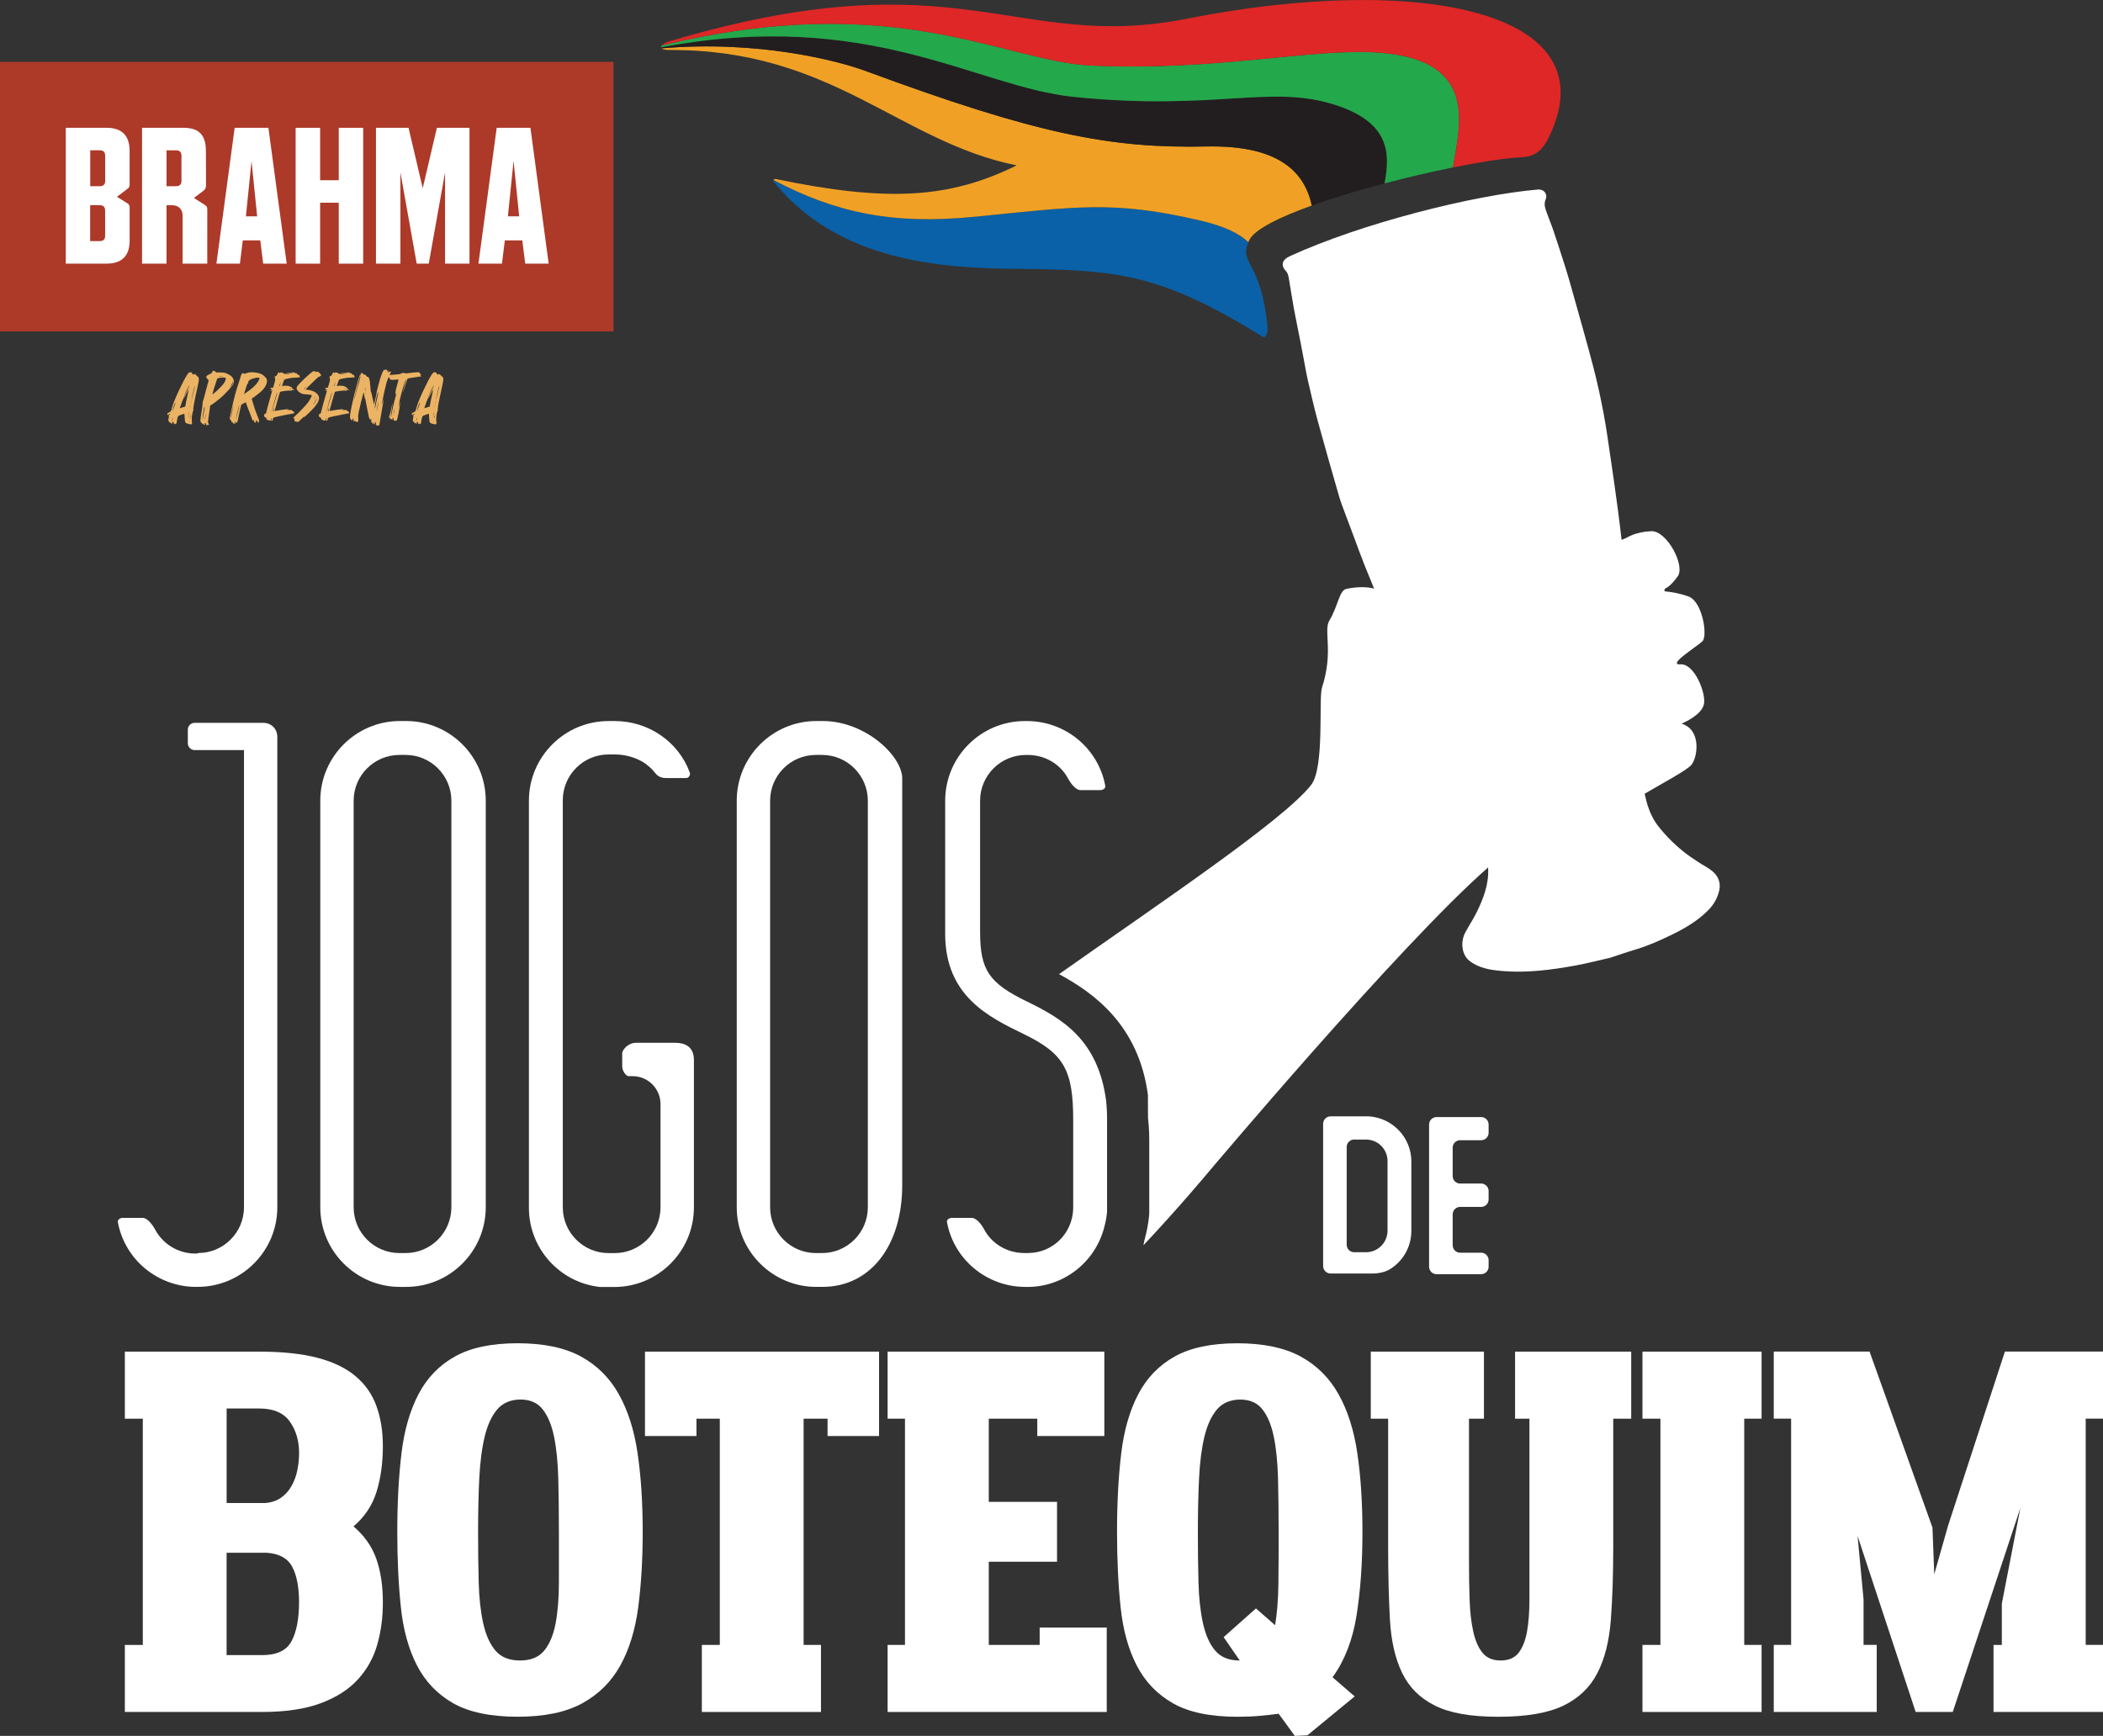 <svg xmlns="http://www.w3.org/2000/svg" id="Camada_2" data-name="Camada 2" viewBox="0 0 657.92 543.14"><rect x="0" y="0" width="657.92" height="543.14" fill="#333333" stroke="none"/><defs><style>      .cls-1 {        fill: #de2726;      }      .cls-1, .cls-2, .cls-3, .cls-4, .cls-5, .cls-6, .cls-7, .cls-8 {        stroke-width: 0px;      }      .cls-2 {        fill: #fff;      }      .cls-3 {        fill: #ad3929;      }      .cls-4 {        fill: #ebb364;      }      .cls-5 {        fill: #24a84c;      }      .cls-6 {        fill: #0a61a7;      }      .cls-7 {        fill: #f0a125;      }      .cls-8 {        fill: #221e1f;      }    </style></defs><g id="Layer_1" data-name="Layer 1"><g><g><path class="cls-2" d="m359.51,380.04c-.04.57-.28,3.61-1.3,7.31-.21.79-.36,1.55-.49,2.29,10.9-11.58,19.71-22.15,19.71-22.15,0,0,60.48-71.89,88.11-96.06.01.15.03.3.03.45.2,4.92-1.52,9.35-3.64,13.65-1.06,2.14-2.4,4.13-3.52,6.24-1.58,2.96-1.1,6.94,1.24,8.81.88.7,1.88,1.28,2.92,1.71,2.47,1.03,5.11,1.36,7.75,1.56,7.6.59,15.08-.39,22.52-1.74,3.57-.65,7.09-1.57,10.88-2.43,2.5-.81,5.21-1.77,7.96-2.58,3.64-1.07,7.09-2.61,10.5-4.23,4.49-2.14,8.81-4.55,12.34-8.18,1.69-1.73,2.79-3.73,3.33-6.02.58-2.5-.31-4.63-2.27-6.2-1.31-1.04-2.84-1.78-4.23-2.71-1.57-1.05-3.17-2.07-4.63-3.26-1.68-1.36-3.31-2.81-4.79-4.38-1.58-1.69-3.19-3.43-4.37-5.4-1.56-2.6-2.42-5.45-3.03-8.37,5.58-3.28,13.18-7.32,14.62-9.02,1.9-2.25,3.31-10.95-3.08-12.91.8-.34,6.15-2.65,6.98-5.98.83-3.33-2.89-12.86-7.3-12.57-4.42.3,5.22-5.6,6.87-7.24,1.65-1.64.04-12.38-4.36-13.99-2.86-1.05-5.59-1.44-7.15-1.58-.84-.08-.14-.93-.14-.93,0,0,1.5-.44,3.91-3.81,2.41-3.37-3.42-14.32-8.29-14.12-4.87.19-7.7,2.05-7.7,2.05l-1.58.67c-.35-3-.7-6.01-1.1-9.01-.71-5.41-1.48-10.81-2.28-16.21-.71-4.81-1.36-9.64-2.26-14.41-.94-4.95-2.01-9.88-3.28-14.75-2.1-8.03-4.41-16.01-6.64-24-.63-2.25-1.27-4.49-1.97-6.72-1.21-3.82-2.44-7.64-3.72-11.44-.65-1.95-1.47-3.84-2.14-5.78-.47-1.36-1.04-2.65-.36-4.22.65-1.52-.36-3.25-2.52-3.07-19.91,1.72-54.99,10.5-77.55,20.86-2.29,1.05-2.94,2.75-1.24,4.58.8.87.89,1.95,1.07,3,.5,2.93.93,5.87,1.47,8.79.63,3.41,1.34,6.79,2.01,10.19.32,1.65.62,3.3.94,4.94.48,2.5.89,5.01,1.46,7.49.97,4.23,1.94,8.46,3.08,12.65,2.15,7.85,4.4,15.67,6.65,23.49.45,1.56,1.03,3.08,1.6,4.6,1.11,2.99,2.24,5.97,3.36,8.96.44,1.16.85,2.33,1.29,3.5.51,1.36,1.02,2.73,1.56,4.08.86,2.15,1.75,4.29,2.62,6.44.17.43.35.86.52,1.29-2.2-.58-5.01-.65-8.61.07-2.33.47-2.61,5.32-5.37,9.9-1.96,3.25,1.39,9.53-2.32,21.03-1.13,3.5.91,24.95-3.43,30.48-8.7,11.09-47.78,37.25-78.83,59.15,11.2,6.04,24.91,16.17,27.8,37.74l.03,7.19c.38,3.4.39,6.2.39,6.51v23.45l-.02.33Z"></path><g><path class="cls-2" d="m434.09,397.49c-1.12.63-3.16.98-4.42.98h-13.41c-1.26,0-2.32-1.05-2.32-2.32v-44.53c0-1.26,1.05-2.32,2.32-2.32h12.01c7.37.49,13.27,6.6,13.27,14.12v21.7c0,5.34-2.95,9.97-7.3,12.36h-.14Zm0-34.2c0-3.72-3.02-6.74-6.74-6.74h-3.72c-1.26,0-2.32,1.05-2.32,2.32v30.62c0,1.26,1.05,2.32,2.32,2.32h3.72c3.72,0,6.74-3.02,6.74-6.74v-21.77Z"></path><path class="cls-2" d="m465.71,396.36c0,1.26-1.05,2.32-2.32,2.32h-13.98c-1.26,0-2.32-1.05-2.32-2.32v-44.52c0-1.26,1.05-2.32,2.32-2.32h13.98c1.26,0,2.32,1.05,2.32,2.32v2.6c0,1.26-1.05,2.32-2.32,2.32h-6.6c-1.26,0-2.32,1.05-2.32,2.32v8.92c0,1.26,1.05,2.32,2.32,2.32h6.6c1.26,0,2.32,1.05,2.32,2.32v2.67c0,1.26-1.05,2.32-2.32,2.32h-6.6c-1.26,0-2.32,1.05-2.32,2.32v9.69c0,1.26,1.05,2.32,2.32,2.32h6.6c1.26,0,2.32,1.05,2.32,2.32v2.11Z"></path></g><g><path class="cls-2" d="m39.06,422.91h41.95c7.37,0,13.51.66,18.45,1.97,4.93,1.31,8.9,3.25,11.89,5.81,3,2.56,5.15,5.68,6.46,9.36,1.31,3.68,1.97,7.84,1.97,12.46,0,5.24-.66,9.99-1.97,14.23-1.31,4.25-3.72,7.87-7.21,10.86,3.37,2.87,5.74,6.24,7.12,10.11,1.37,3.87,2.06,8.43,2.06,13.67,0,4.75-.59,9.18-1.78,13.3-1.19,4.12-3.22,7.74-6.09,10.86-2.87,3.12-6.74,5.59-11.61,7.4-4.87,1.81-10.99,2.72-18.35,2.72h-42.89v-20.98h5.62v-70.79h-5.62v-20.98Zm31.84,17.79v29.59h11.89c1.98-.12,3.65-.66,5.02-1.59,1.36-.94,2.48-2.15,3.34-3.65.87-1.5,1.49-3.15,1.86-4.96.37-1.81.56-3.65.56-5.52,0-3.75-.96-6.99-2.88-9.74-1.92-2.74-5.11-4.12-9.57-4.12h-10.22Zm22.66,60.68c0-4.74-.71-8.46-2.14-11.14-1.42-2.68-4.12-4.15-8.08-4.4h-12.45v32.03h11.15c4.58,0,7.64-1.47,9.19-4.4,1.55-2.93,2.32-6.96,2.32-12.08Z"></path><path class="cls-2" d="m161.93,420.29c8.11,0,14.7,1.38,19.76,4.12,5.06,2.75,9.02,6.68,11.89,11.8,2.87,5.12,4.84,11.3,5.9,18.54,1.06,7.24,1.59,15.42,1.59,24.53,0,8.62-.47,16.48-1.4,23.6-.94,7.12-2.81,13.2-5.62,18.26-2.81,5.06-6.77,8.99-11.89,11.8-5.12,2.81-11.86,4.21-20.23,4.21s-15.2-1.4-20.13-4.21c-4.93-2.81-8.71-6.74-11.33-11.8-2.62-5.06-4.31-11.14-5.06-18.26-.75-7.12-1.12-14.98-1.12-23.6,0-9.11.44-17.29,1.31-24.53.87-7.24,2.65-13.42,5.34-18.54,2.68-5.12,6.49-9.05,11.42-11.8,4.93-2.74,11.45-4.12,19.57-4.12Zm12.92,58.99c0-5.99-.06-11.52-.19-16.57-.13-5.06-.56-9.43-1.31-13.11-.75-3.68-1.94-6.55-3.56-8.61-1.62-2.06-3.93-3.09-6.93-3.09s-5.56,1.03-7.3,3.09c-1.75,2.06-3.06,4.9-3.93,8.52-.87,3.62-1.44,7.99-1.69,13.11-.25,5.12-.37,10.68-.37,16.67,0,5.62.06,10.86.19,15.73.12,4.87.59,9.15,1.4,12.83.81,3.68,2.09,6.55,3.84,8.61,1.75,2.06,4.31,3.09,7.68,3.09s5.9-1.03,7.58-3.09c1.69-2.06,2.87-4.9,3.56-8.52.68-3.62,1.03-7.87,1.03-12.74v-15.92Z"></path><path class="cls-2" d="m258.9,449.32v-5.43h-7.49v70.79h5.43v20.98h-37.27v-20.98h5.62v-70.79h-7.3v5.43h-16.11v-26.41h73.23v26.41h-16.11Z"></path><path class="cls-2" d="m324.51,449.32v-5.43h-15.17v26.03h21.35v18.73h-21.35v26.03h15.92v-5.43h20.98v26.41h-68.55v-20.98h5.43v-70.79h-5.43v-20.98h67.8v26.41h-20.98Z"></path><path class="cls-2" d="m400.02,536.22c-1.87.25-3.87.47-5.99.66-2.12.19-4.43.28-6.93.28-8.49,0-15.2-1.4-20.13-4.21-4.93-2.81-8.71-6.74-11.33-11.8-2.62-5.06-4.31-11.14-5.06-18.26-.75-7.12-1.12-14.98-1.12-23.6,0-9.11.44-17.29,1.31-24.53.87-7.24,2.65-13.42,5.34-18.54,2.68-5.12,6.49-9.05,11.42-11.8,4.93-2.74,11.45-4.12,19.57-4.12s14.7,1.38,19.76,4.12c5.06,2.75,9.02,6.68,11.89,11.8,2.87,5.12,4.84,11.3,5.9,18.54,1.06,7.24,1.59,15.42,1.59,24.53,0,9.86-.63,18.63-1.87,26.31-1.25,7.68-3.75,14.08-7.49,19.2l6.93,5.99-14.79,12.17-3.93.19-5.06-6.93Zm0-56.93c0-5.99-.07-11.52-.19-16.57-.13-5.06-.56-9.43-1.31-13.11-.75-3.68-1.94-6.55-3.56-8.61-1.62-2.06-3.93-3.09-6.93-3.09s-5.56,1.03-7.3,3.09c-1.75,2.06-3.06,4.9-3.93,8.52-.87,3.62-1.44,7.99-1.68,13.11-.25,5.12-.37,10.68-.37,16.67,0,5.62.06,10.86.19,15.73.12,4.87.59,9.15,1.4,12.83.81,3.68,2.09,6.55,3.84,8.61,1.75,2.06,4.31,3.09,7.68,3.09l.19.19c0,.13.06.25.19.37l-5.43-7.87,10.11-8.99,5.99,5.24c.62-3.62.96-7.9,1.03-12.83.06-4.93.09-10.39.09-16.39Z"></path><path class="cls-2" d="m473.99,422.91h36.33v20.98h-5.62v40.08c0,8.62-.25,16.23-.75,22.85-.5,6.62-1.9,12.17-4.21,16.67-2.31,4.49-5.87,7.9-10.68,10.21-4.81,2.31-11.58,3.46-20.32,3.46s-15.08-1.16-19.76-3.46c-4.68-2.31-8.12-5.71-10.3-10.21-2.19-4.49-3.46-10.05-3.84-16.67-.37-6.62-.56-14.23-.56-22.85v-40.08h-5.43v-20.98h35.4v20.98h-4.68v44.39c0,4.37.06,8.43.19,12.17.12,3.75.5,7.06,1.12,9.93.62,2.87,1.59,5.12,2.9,6.74,1.31,1.62,3.21,2.43,5.71,2.43s4.37-.81,5.62-2.43c1.25-1.62,2.12-3.84,2.62-6.65.5-2.81.75-6.12.75-9.93v-56.65h-4.49v-20.98Z"></path><path class="cls-2" d="m513.84,422.91h31.84v91.77h5.43v20.98h-37.27v-20.98h5.62v-70.79h-5.62v-20.98Zm31.84,0h5.43v20.98h-5.43v-20.98Z"></path><path class="cls-2" d="m623.65,514.68h2.62v-12.92l5.81-29.97-21.16,63.86h-11.61l-18.17-55.06,1.87,19.85v14.23h4.12v20.98h-32.21v-20.98h5.43v-70.79h-5.43v-20.98h29.97c1.75,4.87,3.43,9.58,5.06,14.14,1.62,4.56,3.21,9.02,4.78,13.39,1.56,4.37,3.15,8.83,4.78,13.39,1.62,4.56,3.31,9.27,5.06,14.14l.56,14.61,4.31-15.17,17.79-54.5h30.71v20.98h-5.43v70.79h5.43v20.98h-34.27v-20.98Z"></path></g><path class="cls-2" d="m61.38,402.66c-11.97,0-22.27-8.46-24.48-20.12-.07-.31-.09-.59.16-.89.23-.28.7-.59,1.34-.59h6.24c1.13,0,2.6,1.37,3.84,3.56,2.44,4.65,7.27,7.6,12.58,7.6h.54l.49-.16h-.08c7.89,0,14.32-6.42,14.32-14.32v-143.05h-15.47c-1.12,0-2.1-.98-2.1-2.1v-4.32c0-1.12.98-2.1,2.1-2.1h21.46c2.52,0,4.44,1.8,4.44,4.44v147.12c0,13.74-11.18,24.92-24.92,24.92h-.46Z"></path><path class="cls-2" d="m125.12,402.66c-13.74,0-24.92-11.18-24.92-24.92v-127.22c0-13.74,11.18-24.92,24.92-24.92h1.93c13.74,0,24.92,11.18,24.92,24.92v127.22c0,13.74-11.18,24.92-24.92,24.92h-1.93Zm-.16-166.45c-7.89,0-14.32,6.42-14.32,14.32v127.22c0,7.89,6.42,14.32,14.32,14.32h1.93c7.89,0,14.32-6.42,14.32-14.32v-127.22c0-7.89-6.42-14.32-14.32-14.32h-1.93Z"></path><path class="cls-2" d="m187.52,402.66c-12.4-1.42-22.05-11.98-22.05-24.75v-127.38c0-13.74,11.18-24.92,24.92-24.92h1.93c10.5,0,19.94,6.41,23.49,16.14.26.72-.29,1.69-1.14,1.69h-6.3c-.35,0-2.07,0-3.12-1.26-.57-.69-1.28-1.55-2.24-2.37-2.45-2.25-6.63-3.75-10.56-3.75h-2.06c-7.89,0-14.32,6.42-14.32,14.32v127.38c0,7.89,6.42,14.32,14.32,14.32h1.93c7.89,0,14.32-6.42,14.32-14.32v-32.31c0-4.82-3.92-8.73-8.73-8.73h-1.27c-.78,0-1.98-1.63-1.98-3.04v-4.13c0-.94,1.72-3.27,4.33-3.27h12.25c2.67,0,5.85.93,5.85,5.38v46.11c0,13.74-11.18,24.92-24.92,24.92h-4.63Z"></path><path class="cls-2" d="m255.41,402.66c-13.74,0-24.92-11.18-24.92-24.92v-127.22c0-13.74,11.18-24.92,24.92-24.92h1.93c13.51,0,24.92,11.03,24.92,17.95v127.22c0,19.07-10.01,31.88-24.92,31.88h-1.93Zm-.16-166.45c-7.89,0-14.32,6.42-14.32,14.32v127.22c0,7.89,6.42,14.32,14.32,14.32h1.93c7.89,0,14.32-6.42,14.32-14.32v-127.22c0-7.89-6.42-14.32-14.32-14.32h-1.93Z"></path><path class="cls-2" d="m320.77,402.66c-11.97,0-22.27-8.46-24.48-20.12-.07-.31-.09-.59.16-.89.29-.36.8-.59,1.34-.59h6.24c1.13,0,2.6,1.36,3.84,3.56,2.38,4.55,7.22,7.44,12.58,7.44h1.15c7.72,0,13.93-6.1,14.15-13.9v-27.67c0-15.75-2.92-20.85-15.49-26.95-10.96-5.32-24.56-11.92-24.56-31.32v-41.69c0-13.74,11.18-24.92,24.92-24.92h.65c11.97,0,22.27,8.46,24.48,20.12.07.31.09.59-.16.9-.29.36-.8.59-1.34.59h-6.24c-1.13,0-2.6-1.37-3.84-3.56-2.38-4.55-7.22-7.44-12.58-7.44h-.65c-7.89,0-14.32,6.42-14.32,14.32v40.99c0,11.97,2.75,16.06,14.71,21.86,10.94,5.31,22.16,11.89,24.71,30.94.29,2.65.3,4.96.3,4.98v29.96c-.04.44-.24,2.4-.86,4.66-2.84,11.06-12.73,18.74-24.05,18.74h-.65Z"></path><g><path class="cls-6" d="m396.55,102.55c-1.91-21.07-8.95-19.73-6-26.76-2.73-2.64-7.21-4.97-15.32-6.86-27.17-6.33-39.15-4.18-70.33-1.1-25.81,2.55-43.4-1.26-62.95-11.5-.08.12-.09.27.01.39,18.88,23.63,48.94,27.13,74.08,27.37,33.01.31,46.27,1.04,78.99,21.27,1.04.65,1.64-1.46,1.52-2.82Z"></path><path class="cls-7" d="m304.89,67.83c31.18-3.08,43.16-5.24,70.33,1.1,8.12,1.89,12.6,4.22,15.32,6.86.09-.22.19-.44.3-.67,1.55-3.28,9.25-7.12,19.56-10.81-2.14-10.03-9.75-18.97-32.92-18.48-30.04.63-52.88-3.74-106.93-23.72-8.24-3.05-33.35-9.63-63.65-6.98.31.31,1.11.53,2.67.52,50.86-.2,71.67,28.65,108.49,36.1-20.96,10.36-40.42,11.54-75.3,4.27-.34-.07-.67.09-.8.3,19.55,10.24,37.13,14.05,62.95,11.5Z"></path><path class="cls-8" d="m270.55,22.11c54.05,19.98,76.9,24.35,106.93,23.72,23.17-.49,30.78,8.45,32.92,18.48,6.79-2.44,14.71-4.81,22.76-6.94,1.72-9.21,1.88-19.02-15.54-24.59-20.31-6.5-37.39,2.04-81.8-2.48-30.37-3.09-63.8-27.85-129.08-15.48,0,.11.06.21.15.31,30.3-2.65,55.41,3.93,63.65,6.98Z"></path><path class="cls-5" d="m335.82,30.31c44.41,4.52,61.5-4.02,81.8,2.48,17.42,5.57,17.26,15.38,15.54,24.59,7.28-1.92,14.66-3.63,21.4-4.99,1.99-12.63,8.49-33.69-23.19-35.92-21.27-1.49-50.23,5.83-89.84,4.05-27.2-1.22-61.46-24.14-134.52-6.28-.18.2-.28.4-.27.58,65.28-12.36,98.71,12.4,129.08,15.48Z"></path><path class="cls-1" d="m341.53,20.52c39.61,1.78,68.58-5.54,89.84-4.05,31.68,2.23,25.18,23.29,23.19,35.92,8.05-1.62,15.19-2.74,20.13-3.1,2.71-.2,6.65.1,9.64-5.87,20.28-40.45-41.42-51.77-113.12-37.55-53.84,10.58-71.04-19.96-161.93,7.1-.94.28-1.85.78-2.29,1.28,73.06-17.87,107.32,5.05,134.52,6.28Z"></path></g></g><g><g><path class="cls-4" d="m62.22,118.84c0,.18-.24,1.43-.53,2.74-.69,3.01-1.24,5.94-1.24,6.52l.03.11c.05.11.08.16.08.21,0,.08-.05.11-.13.11s-.11.03-.11.08l.03.08v.08c0,.05,0,.11-.03.13-.16.21-.32,1.53-.32,2.45,0,.29.03.53.05.71.03.18.03.29.03.37,0,.13-.03.18-.08.24-.08.08-.24.11-.4.11-.11,0-.21-.03-.24-.08-.03-.03-.08-.03-.16-.03h-.13c-.18,0-.92-.29-1.08-.45-.08-.05-.26-1.53-.26-2.14v-.32c0-.18-.03-.26-.16-.26s-.42.11-1,.32c-.42.16-.82.34-.84.4-.13.21-.45,1.45-.45,1.82,0,.29-.05.45-.16.53-.13.08-.21.11-.26.11-.08,0-.13-.03-.13-.13l-.03-.08s-.03.05-.05.13c-.03.11-.08.18-.11.18s-.08-.08-.13-.18c-.03-.11-.11-.29-.11-.42-.05-.13-.08-.18-.16-.18-.03,0-.05,0-.08.03-.11.03-.16.05-.16.16l.03.21c0,.13-.03.21-.08.21-.03,0-.05-.03-.08-.11-.03-.03-.08-.05-.13-.05h-.08c-.08,0-.16,0-.16-.05s-.03-.11-.08-.11-.24-.13-.4-.29c-.18-.18-.26-.34-.26-.55,0-.16.03-.34.11-.58.05-.29.08-.47.08-.58,0-.08-.03-.13-.05-.16t-.03-.05c0-.08.05-.16.16-.24.13-.11.24-.24.24-.29s-.03-.08-.08-.08c-.08,0-.21.08-.32.24-.11.11-.16.16-.21.16-.03,0-.05,0-.11-.05-.05-.05-.13-.21-.13-.32,0-.16.11-.24.55-.47.5-.24.58-.29.71-.66.08-.24.21-.66.29-.98.42-1.82,3.33-8.08,4.72-10.19.29-.45.63-.74.82-.74.03,0,.05,0,.08.03.03.03.13.03.21.03h.11c.21,0,.24.03.24.21,0,.11.05.21.11.21.08,0,.16.08.21.16l.05.18.24-.18c.11-.08.16-.13.21-.13.03,0,.05.03.08.08.03.08.11.13.18.13.11,0,.21.11.26.21.05.11.16.21.21.21s.11.03.11.08.08.13.18.16c.21.08.32.4.32,1.03Zm-8.47,13.01c.05,0,.08-.05.08-.13,0-.05-.03-.08-.05-.08h-.03c-.05.05-.08.11-.08.13,0,.05.03.08.08.08Zm.29-.92v-.18l-.03.03c-.11.13-.16.37-.16.48,0,.08.03.11.05.11.05,0,.08-.03.08-.05,0-.05.03-.21.05-.37Zm.84-4.75v-.21c-.05,0-.18.24-.34.63-.24.55-.58,1.77-.58,1.95v.03c.08-.05.26-.55.47-1.11.21-.58.4-1.16.45-1.29Zm3.14.63c.11-.71.45-2.45.77-3.69.13-.61.24-1.13.24-1.24v-.03s-.37.58-.71,1.32c-.61,1.16-.87,1.64-.92,1.64v-.03c0-.13.74-1.8,1.35-3.01.32-.63.55-1.19.55-1.24-.11,0-.87,1.43-1.21,2.27-.47,1.16-1.85,4.8-1.85,4.93,0,0,.4-.11.87-.26l.87-.29.05-.37Zm.98,3.77l.03-.03v-.26l-.03-.03v.32Zm.16-.84c.03-.18.05-.42.05-.53l-.03-.16s-.03.08-.05.18c-.03.13-.05.4-.05.55v.29l.08-.34Zm.08,2.22c0,.11,0,.16.03.16l.03-.03v-.29l-.03-.03s-.03.05-.03.16v.03Zm.18-1.13c0,.05,0,.08.03.08s.08-.26.13-.66c.03-.13.03-.21.03-.26l-.03-.05s-.03,0-.03.03c-.03.08-.11.37-.11.63-.03.11-.03.18-.03.24Zm.11-3.46v-.08s-.03-.05-.03-.05c-.03,0-.03.03-.03.08,0,.08,0,.13.03.13h.03v-.08Zm.05-.34h.03v-.16s-.03-.05-.03-.05l-.03.11c0,.05,0,.11.03.11Zm.08-.5h.03s.03-.11.03-.16c-.03-.03-.03-.05-.03-.05-.03,0-.03.05-.03.11v.11Zm.11-.42l.03-.03v-.21l-.03-.03s-.03.05-.03.13,0,.13.03.13Zm.08-.42l.03-.03v-.21l-.03-.03s-.03.05-.03.13,0,.13.03.13Zm.05-.42s.79-3.09.95-3.85c.05-.32.11-.58.11-.69v-.05c-.11,0-1.06,4.17-1.06,4.56v.03Z"></path><path class="cls-4" d="m65.76,126.86s-.58,4.12-.66,4.8c-.03.13-.03.26-.03.37,0,.16.03.26.08.29.05.03.08.16.08.29,0,.11,0,.16.03.16s.05-.03.08-.05c0-.05.03-.08.05-.08,0,0,.03,0,.03.03,0,.05-.08.18-.18.26-.08.05-.13.11-.18.11-.03,0-.08-.03-.11-.05-.05-.03-.08-.05-.11-.05s-.05.03-.05.08c-.03.08-.08.11-.11.11-.05,0-.13-.11-.18-.34-.08-.29-.13-.37-.32-.37h-.08c-.11,0-.13.05-.13.16,0,.08,0,.11.03.11s.05,0,.11-.05c.03-.03.08-.05.08-.05t.03.03c0,.05-.03.13-.11.26-.05.08-.11.11-.13.11s-.03-.03-.05-.08c-.03-.08-.08-.11-.16-.11h-.13c-.05,0-.08-.03-.08-.05,0-.05-.05-.11-.13-.11-.05,0-.26-.16-.42-.34-.24-.26-.32-.4-.32-.69,0-.37.24-2.11.58-4.2.08-.66.13-1.06.13-1.24,0-.11,0-.16-.03-.16s-.05-.03-.05-.05c0-.05.03-.11.11-.16.05-.05.08-.11.08-.13s-.03-.03-.05-.03q-.05,0-.05-.03s.03-.05.08-.11c.08-.11.32-.9.53-1.79.21-.87.58-2.3.84-3.17l.42-1.53-.26-.29c-.16-.16-.34-.4-.4-.53-.08-.13-.11-.18-.11-.24,0-.08.03-.13.11-.24.16-.24.55-.48,1.08-.69.34-.13.45-.21.66-.58.16-.32.29-.45.4-.45.08,0,.13.03.21.11.03.05.13.08.21.08h.08c.05-.03.08-.03.11-.03.08,0,.11.05.11.18v.21h1.24c1.37,0,1.93.11,2.72.58.26.18.5.32.55.32.18,0,.71.55.92.98.16.34.24.63.24.92,0,.53-.24,1.03-.74,1.64-.69.87-1.98,2.22-2.82,3.01-.87.82-3.03,2.48-3.51,2.72-.13.08-.26.16-.29.16Zm-1.74.82v-.24c0-.05,0-.11-.03-.11l-.03.03c-.13.08-.32,1.11-.47,2.45-.08.71-.13,1.16-.13,1.32,0,.05,0,.08.03.08s.11-.48.26-1.4c.16-.98.32-1.93.37-2.14Zm.24,2.67c.05-.42.11-.77.11-.87v-.05s-.08.24-.13.53c-.13.76-.18,1.13-.18,1.27,0,.03,0,.05.03.05.03-.03.11-.45.18-.92Zm5.49-12.22c-.82,0-1.74.18-1.82.4-.37,1-1.48,4.57-1.48,4.83v.03c.05,0,.24-.16.98-.74.92-.79,2.27-2.19,2.67-2.8.34-.53.53-1.08.53-1.43v-.05c-.03-.18-.08-.21-.71-.24h-.16Zm-.21-.34c-.37,0-.92.03-1.06.08h-.03s.21.03.58.03c.42-.03.79-.08.82-.08,0-.03-.13-.03-.32-.03Zm2.77,2.85c-.16.32-.24.48-.24.53.03,0,.05-.03.13-.11.11-.13.29-.45.42-.69.13-.24.24-.58.26-.77l.05-.34-.16.34c-.11.18-.32.66-.47,1.03Z"></path><path class="cls-4" d="m73.49,132.51c0-.05.05-.29.11-.5.05-.16.05-.29.05-.34v-.05s-.08.13-.16.4c-.08.4-.13.53-.29.53-.05,0-.11,0-.16-.03-.13-.05-.21-.13-.21-.26s-.03-.18-.05-.18c-.05,0-.11.03-.16.11l-.03.03s-.08-.11-.16-.32c-.05-.29-.13-.4-.26-.4-.08,0-.13,0-.13-.11,0-.05.03-.13.03-.24.03-.11.03-.18.03-.21v-.03s0,.03-.03.05c-.03.08-.08.16-.13.16-.03,0-.05-.11-.05-.26,0-.18.03-.45.08-.63.05-.13.24-.98.42-1.85.74-3.54,1.5-6.33,2.45-9.1.21-.61.4-1.21.4-1.32,0-.34.53-1.32.71-1.32.03,0,.05.11.05.21s0,.16.03.16c0,0,.03-.05.08-.13.08-.08.11-.13.13-.13s.05.05.08.13c.03.05.05.08.13.08s.26-.05.61-.18c.55-.21,1.13-.32,1.79-.32.77,0,1.61.16,2.61.45.74.21,1.79,1.16,1.98,1.77.05.16.08.34.08.53,0,1-.69,2.27-1.9,3.33-.63.58-2.56,2.06-2.82,2.14-.03,0-.03.03-.03.08s.03.16.08.34c.08.21.26.9.45,1.5.16.63.63,2.01,1.03,3.01.55,1.35.74,1.87.74,2.09,0,.08-.03.13-.08.16-.05.03-.08.13-.08.24s-.03.18-.05.18c-.11,0-.45-.47-.45-.61,0-.08,0-.13-.05-.13-.03,0-.05,0-.08.03-.05.03-.16.05-.21.05,0,0-.03.05-.03.18v.16c.03.08.03.13.03.18,0,.11-.03.13-.08.13s-.13-.03-.26-.08c-.16-.05-.21-.18-.26-.48,0-.24-.08-.4-.13-.4-.03,0-.05.05-.08.18,0,.11-.03.21-.05.21-.08,0-.34-.4-.34-.55,0-.08-.4-1.13-.87-2.32-.47-1.16-.9-2.32-.95-2.53-.05-.24-.11-.42-.16-.42s-1.35.66-1.4.74c-.05.03-.71,2.93-.98,4.33-.16.71-.29,1.29-.29,1.32-.03,0-.08-.03-.16-.08-.05-.05-.11-.08-.16-.08-.11,0-.21.11-.21.32-.03.13-.05.24-.11.24s-.08-.05-.08-.13Zm-.84-3.8c.26-1.19.37-1.72.37-1.85l-.08.16c-.08.18-.82,3.46-.82,3.59l.03.03s.03-.03.05-.05c.05-.05.24-.9.45-1.87Zm1.16,2.27v.13s.03-.03.03-.05c.05-.05.29-.92.53-1.95.21-1.03.45-1.95.47-2.08.03-.08.03-.13.03-.16v-.03l-.05.03c-.05.05-.29.95-.53,2.01-.24,1.06-.45,2.01-.47,2.11Zm2.61-7.94l-.08.29.32-.24c.18-.11.82-.55,1.4-.98,1.64-1.24,2.69-2.43,3.01-3.4.08-.18.11-.29.11-.37,0-.05-.03-.08-.08-.11-.05-.05-.21-.08-.4-.08-.58,0-1.58.24-2.22.55-.61.34-.82.55-.82.87l.03.24c0,.11-.05.13-.13.13s-.18.16-.26.37c-.18.45-.79,2.37-.87,2.72Z"></path><path class="cls-4" d="m84.94,131.66c-.08,0-.11-.03-.11-.08,0-.08.08-.26.13-.4.05-.08.08-.16.08-.21,0-.03,0-.05-.03-.08h-.03c-.11,0-.18.18-.26.48-.03.16-.13.24-.29.24-.11,0-.24-.03-.4-.11-.13-.08-.34-.16-.48-.21-.13-.05-.21-.11-.21-.18,0-.03.03-.05.03-.08v-.03c0-.18-.21-.37-.53-.53-.18-.08-.21-.13-.21-.48s.03-.37.29-.5c.29-.11.32-.16.42-.61.13-.63,1.08-4.12,1.48-5.46.18-.61.34-1.11.34-1.13s-.03-.05-.08-.05-.11.03-.16.03c-.08.03-.13.03-.16.03-.08,0-.11-.03-.11-.11s.11-.13.29-.18c.21-.05.34-.11.34-.13s-.08-.05-.24-.05c-.18,0-.29-.08-.37-.18-.05-.08-.08-.13-.08-.16,0-.08.11-.11.45-.16l.4-.05.37-1.24c.21-.71.29-1.03.29-1.29,0-.24-.05-.42-.18-.76v-.05c0-.08.08-.16.29-.24.29-.11.37-.18.53-.55.08-.26.26-.53.37-.58.11-.05.16-.11.18-.11s.05.05.08.13l.05.18.26-.18c.13-.08.21-.11.26-.11.03,0,.05,0,.08.03.03.05.13.08.21.08.11,0,.26.08.37.18.11.08.16.13.29.13.11,0,.26-.03.55-.08.34-.08,1.06-.18,1.58-.24.42-.05.66-.08.79-.08.16,0,.21.03.26.11.05.08.21.13.34.13h.08c.24,0,.42.13.5.34.03.11.16.16.37.21.24.03.32.05.32.13,0,.03-.03.05-.03.08v.08c0,.11.03.16.11.21.05.03.08.08.08.16,0,.03,0,.08-.03.11-.03.05-.03.08-.05.08s-.05-.03-.08-.05c-.03-.05-.05-.05-.08-.05s-.05,0-.08.03c-.08.03-.55.08-1.08.08-1.06,0-3.25.42-3.46.63-.08.05-.26.53-.45,1.06l-.32.92.53-.05c.18-.03.37-.03.55-.03.63,0,1.27.11,1.4.24.11.08.24.16.32.16.21,0,.34.13.4.34.03.11.05.21.11.21.21.08.45.26.5.34,0,.08-.13.11-.26.11-.11,0-.24-.03-.26-.08s-.08-.08-.11-.08c-.05,0-.11.08-.11.21,0,.11-.05.18-.16.18-.05,0-.13-.03-.21-.08-.03-.03-.13-.03-.26-.03-.74,0-2.9.29-3.03.42-.11.13-1.66,5.67-1.66,5.94,0,0,.03.03.08.03s.16-.03.24-.05c.61-.13,2.98-.48,3.64-.5.21-.03.37-.03.42-.03h.08s-.08.05-.24.08c-.24.05-.37.11-.37.13s.16.05.45.05h.29q.77,0,.9.21c.05.13.16.24.24.24s.18.05.26.11c.05.05.11.18.11.32,0,.08-.03.16-.08.18-.05.03-.87.18-1.82.34-1.72.29-4.3.87-4.59,1.03-.13.08-.18.18-.18.37,0,.32-.13.53-.37.61h-.11Zm.08-2.9v.05c.05,0,.26-.63.61-1.98.26-.95.63-2.22.82-2.8.16-.55.26-1,.26-1.11v-.03l-.03-.03s-.03,0-.03.03c-.08.08-1.64,5.73-1.64,5.86Zm.77-.79l.05-.4-.16.4c-.16.37-.21.58-.21.69,0,.03,0,.05.03.05.05,0,.13-.08.18-.18.03-.11.08-.37.11-.55Zm2.06-8.42s-.13.24-.29.63c-.13.37-.21.53-.21.58s.03.05.08.05.13-.21.21-.48.16-.55.18-.66c.03-.05.03-.11.03-.13Zm.66,1.69c-.05,0-.11,0-.16.03h-.03s.08.03.18.03.18,0,.18-.03h-.05s-.08-.03-.13-.03Zm.69-4.28c-.11,0-.18.08-.18.11s.05.05.11.05h.08c.11-.03.63-.11,1.19-.18.87-.13,1.37-.21,1.37-.24,0,0-.05-.03-.13-.03s-.18.03-.34.03c-.63.05-1.72.18-2.08.26Zm2.08,4.62s-.08-.03-.26-.03-.34.05-.34.08c0,.05.08.08.18.08s.24-.03.34-.08c.05-.03.08-.03.08-.05Z"></path><path class="cls-4" d="m97.56,119.87c-1.29,1.19-1.85,1.8-1.85,1.98,0,0,0,.03.03.03.05,0,.47.08.95.16,1.53.26,2.69,1,3.03,1.98.08.26.11.42.11.58,0,.08,0,.18-.03.32-.21,1-1.08,2.24-2.72,3.85-.87.87-2.01,1.9-2.06,1.9,0,0,0-.03.05-.08.08-.08.13-.18.13-.21l-.03-.03c-.08,0-.5.37-.98.87-.66.63-.98.9-1.11.9t-.03-.05s0-.05.03-.11c.03-.05.03-.11.03-.13v-.03s-.08.05-.16.11c-.11.05-.13.08-.21.08s-.16-.05-.34-.13c-.24-.13-.32-.16-.32-.26,0-.03,0-.08.03-.13v-.16c0-.26-.11-.5-.24-.5-.08,0-.16-.03-.16-.05s.4-.4.84-.82c.98-.84,3.17-3.17,3.75-3.91.45-.58,1.24-2.03,1.24-2.27,0-.21-.11-.24-1.4-.34-1.19-.08-1.64-.18-2.06-.4-.34-.18-.95-.69-.95-.82,0-.05-.05-.13-.13-.18-.08-.03-.16-.21-.18-.42l-.03-.16c0-.21.05-.37.26-.63.61-.92,3.77-3.91,4.83-4.57.16-.11.32-.13.45-.13.16,0,.29.08.29.21l-.03.08s.03.03.05.03.13-.03.29-.11c.08-.05.18-.08.21-.08q.05,0,.08.03c.03.05.13.11.24.11.24,0,.48.18.48.34,0,.05.03.11.08.11h.05c.11,0,.16.05.16.18,0,.11,0,.16.05.16h.08c.05,0,.11.03.13.08v.05c0,.18-.34.5-.58.53-.13,0-.42.18-.66.42-.24.24-1,.95-1.72,1.64Zm-1.95,1.37c.18-.21.26-.32.26-.34,0,0-.08.08-.18.18-.32.29-.58.63-.58.71t.03.03c.05,0,.11-.03.11-.05s.16-.26.37-.53Zm2.51,5.12c-.11.16-.18.29-.18.34h.03c.05-.03.26-.32.48-.63.37-.58.55-.95.66-1.37l-.03-.03s-.16.21-.29.55c-.21.4-.5.92-.66,1.13Zm.18-1.79v.08s.03-.03.08-.08c.05-.05.08-.18.08-.29v-.16l-.08.16c-.03.11-.08.24-.08.29Z"></path><path class="cls-4" d="m102.07,131.66c-.08,0-.11-.03-.11-.08,0-.08.08-.26.13-.4.05-.08.08-.16.08-.21,0-.03,0-.05-.03-.08h-.03c-.11,0-.18.18-.26.48-.03.16-.13.24-.29.24-.11,0-.24-.03-.4-.11-.13-.08-.34-.16-.48-.21-.13-.05-.21-.11-.21-.18,0-.03.03-.05.03-.08v-.03c0-.18-.21-.37-.53-.53-.18-.08-.21-.13-.21-.48s.03-.37.29-.5c.29-.11.32-.16.42-.61.13-.63,1.08-4.12,1.48-5.46.18-.61.34-1.11.34-1.13s-.03-.05-.08-.05-.11.03-.16.03c-.08.03-.13.03-.16.03-.08,0-.1-.03-.1-.11s.1-.13.29-.18c.21-.05.34-.11.34-.13s-.08-.05-.24-.05c-.18,0-.29-.08-.37-.18-.05-.08-.08-.13-.08-.16,0-.08.11-.11.45-.16l.4-.05.37-1.24c.21-.71.29-1.03.29-1.29,0-.24-.05-.42-.18-.76v-.05c0-.08.08-.16.29-.24.29-.11.37-.18.53-.55.08-.26.26-.53.37-.58s.16-.11.18-.11c.03,0,.05.05.08.13l.05.18.26-.18c.13-.08.21-.11.26-.11.03,0,.05,0,.08.03.03.05.13.08.21.08.11,0,.26.08.37.18.11.08.16.13.29.13.11,0,.26-.03.55-.08.34-.08,1.06-.18,1.58-.24.42-.05.66-.08.79-.08.16,0,.21.03.26.11.05.08.21.13.34.13h.08c.24,0,.42.13.5.34.03.11.16.16.37.21.24.03.32.05.32.13,0,.03-.03.05-.03.08v.08c0,.11.03.16.11.21.05.03.08.08.08.16,0,.03,0,.08-.03.11-.03.05-.03.08-.05.08-.03,0-.05-.03-.08-.05-.03-.05-.05-.05-.08-.05s-.05,0-.08.03c-.08.03-.55.08-1.08.08-1.06,0-3.25.42-3.46.63-.08.05-.26.53-.45,1.06l-.32.92.53-.05c.18-.03.37-.03.55-.03.63,0,1.27.11,1.4.24.11.08.24.16.32.16.21,0,.34.13.4.34.03.11.05.21.11.21.21.08.45.26.5.34,0,.08-.13.11-.26.11-.11,0-.24-.03-.26-.08-.03-.05-.08-.08-.1-.08-.05,0-.11.08-.11.21,0,.11-.05.18-.16.18-.05,0-.13-.03-.21-.08-.03-.03-.13-.03-.26-.03-.74,0-2.9.29-3.03.42-.11.13-1.66,5.67-1.66,5.94,0,0,.03.03.08.03s.16-.03.24-.05c.61-.13,2.98-.48,3.64-.5.21-.03.37-.03.42-.03h.08s-.08.05-.24.08c-.24.05-.37.11-.37.13s.16.05.45.05h.29q.76,0,.9.21c.05.13.16.24.24.24s.18.05.26.11c.05.05.11.18.11.32,0,.08-.03.16-.08.18-.05.03-.87.18-1.82.34-1.72.29-4.3.87-4.59,1.03-.13.08-.18.18-.18.37,0,.32-.13.53-.37.61h-.11Zm.08-2.9v.05c.05,0,.26-.63.61-1.98.26-.95.63-2.22.82-2.8.16-.55.26-1,.26-1.11v-.03l-.03-.03s-.03,0-.03.03c-.08.08-1.64,5.73-1.64,5.86Zm.77-.79l.05-.4-.16.4c-.16.37-.21.58-.21.69,0,.03,0,.05.03.05.05,0,.13-.08.18-.18.03-.11.08-.37.11-.55Zm2.06-8.42s-.13.24-.29.63c-.13.37-.21.53-.21.58s.03.05.08.05.13-.21.21-.48c.08-.26.16-.55.18-.66.03-.05.03-.11.03-.13Zm.66,1.69c-.05,0-.11,0-.16.03h-.03s.08.03.18.03.18,0,.18-.03h-.05s-.08-.03-.13-.03Zm.69-4.28c-.11,0-.18.08-.18.11s.05.05.11.05h.08c.11-.03.63-.11,1.19-.18.87-.13,1.37-.21,1.37-.24,0,0-.05-.03-.13-.03s-.18.03-.34.03c-.63.05-1.71.18-2.08.26Zm2.08,4.62s-.08-.03-.26-.03-.34.05-.34.08c0,.05.08.08.18.08s.24-.03.34-.08c.05-.03.08-.03.08-.05Z"></path><path class="cls-4" d="m122.07,116.17c.13,0,.21.08.21.21,0,.08-.05.21-.13.34-.18.29-.87,1.93-1.16,2.77-.37,1.19-1.53,6.52-1.53,7.05v.03c.05,0,.13-.37.29-.9.13-.53.26-.98.26-.98v.08c0,.4-.24,1.98-.69,4.46-.26,1.5-.53,2.93-.55,3.19-.03.29-.08.55-.11.61-.05.08-.29.11-.53.11-.13,0-.24,0-.32-.03-.13-.05-.16-.13-.16-.47s-.03-.45-.16-.48c-.13,0-.16.05-.16.34,0,.26-.03.34-.13.34-.08,0-.11-.03-.11-.21,0-.08,0-.21.03-.37l.05-.58-.13.5c-.05.26-.13.5-.13.53h-.03c-.08,0-.24-.13-.58-.55-.13-.13-.18-.21-.18-.42l.03-.21v-.26c0-.11,0-.16-.03-.16-.05,0-.08.05-.08.08,0,.08-.05.11-.11.11-.08,0-.21-.08-.21-.18-.03-.08-.08-.16-.13-.16-.03,0-.11-.16-.16-.34-.13-.5-1.03-5.04-1.11-5.57-.03-.24-.08-.37-.11-.37-.11,0-.37-1.35-.37-1.72,0-.13-.03-.18-.03-.18-.08,0-.32.84-.82,2.85-.69,2.77-.95,4.01-.95,4.78,0,.11,0,.21.03.32.03.32.03.5.03.66,0,.18-.03.26-.08.42-.11.16-.24.26-.34.26-.08,0-.16-.03-.21-.11-.05-.08-.18-.13-.26-.13s-.13-.08-.13-.16q0-.05-.03-.05s-.08.03-.13.13c-.08.08-.16.13-.21.13-.08,0-.13-.08-.13-.26l.03-.16c.03-.08.03-.16.03-.21,0-.08-.03-.13-.05-.13-.08,0-.11-.08-.13-.18l-.03-.08s-.03.05-.05.18c-.05.16-.13.34-.18.42-.03.03-.05.05-.11.05-.13,0-.37-.24-.5-.61-.08-.18-.11-.29-.11-.5,0-.18.03-.42.08-.84.4-2.85,2.11-9.9,3.01-12.14l.11-.26.13.21c.05.08.05.13.08.13v-.32l-.03-.18c0-.18.05-.24.16-.26.05-.03.08-.03.13-.03.24,0,.47.16.55.37.03.11.11.16.16.16h.03c.08-.05.13-.08.21-.08.13,0,.26.13.42.37.21.29.29.37.5.37.18,0,.26.05.34.24.03.13.11.32.16.4.13.21.24,1.06.37,2.8.05.77.11,1.29.16,1.29t.03-.03c.05,0,.26.82.63,2.67.13.66.26,1.19.32,1.19.03,0,.05-.11.05-.16,0-.08.16-.71.32-1.43.18-.69.34-1.43.34-1.61.08-.82,1.06-4.56,1.58-5.96.37-1,.74-1.64.95-1.64.05,0,.11.03.13.08.03.03.05.03.05.03.03,0,.05,0,.08-.03.03-.05.16-.08.29-.08s.26.03.32.08v.03c0,.05-.03.13-.05.21-.03.05-.05.11-.05.13s.03.05.05.05.11-.05.13-.13c.03-.11.08-.16.11-.16.05,0,.11.11.11.29v.08l-.05.34.29-.21c.16-.13.29-.18.4-.18Zm-11.48,9.53h.03s.03-.05.03-.08-.03-.08-.03-.11l-.03-.03-.03.11c0,.05.03.11.03.11Zm.08-.34c.05-.03.05-.05.05-.11v-.08l-.03-.03s-.03.03-.03.08v.13Zm1.77-6.2c.18-.71.32-1.19.32-1.37v-.05l-.03-.03c-.05,0-.13.18-.26.58-.42,1.29-1.71,6.39-1.71,6.68v.08c.05,0,.16-.45.42-1.5.21-.79.48-1.79.61-2.27.16-.45.42-1.4.66-2.11Zm1.82,3.33s0-.13.03-.34v-.26c0-.24-.03-.42-.05-.47-.03-.05-.05-.08-.05-.08-.03,0-.03.03-.03.08s0,.13.03.26c.03.24.05.55.05.74,0,.05,0,.08.03.08Zm.08.82s.03,0,.03-.03c0-.05.03-.13.03-.18,0-.08-.03-.13-.03-.18v-.05s-.03.08-.03.21v.24Zm2.93,4.54s.11-.34.21-.84c.11-.58.34-1.69.53-2.45.26-1.21.37-1.69.37-1.82v-.03s-.05.03-.1.08c-.32.32-1.03,3.59-1.03,4.83l.03.24Zm.53.76s.13-.34.29-1.06c.18-.92.32-1.5.32-1.69,0-.03,0-.05-.03-.05-.05.05-.58,2.53-.58,2.72v.08Z"></path><path class="cls-4" d="m128.22,116.7c.05-.03.11-.03.16-.03h.18c.13,0,.24-.05.37-.05.16,0,.29-.03.48-.05.18-.03.37-.03.55-.05.26-.03.42-.05.71-.05h.34c.08,0,.16,0,.18.08.05.11.03.11.11.21.03.03.05.08.08.13.11.16.21.13.32.21.03.03.03.05.03.05,0,.05-.05.13-.11.16-.05.05-.11.08-.11.16v.03c.05.11.34.13.34.21,0,.03-.24.08-.26.08-.4.08-.79.13-1.19.18-.5.08-2.59.34-2.85.47-.13.11-.76,2.11-.87,2.43-.45,1.45-.63,1.98-.66,1.98v-.03c0-.21.45-1.9.74-2.93.03-.05.37-1.08.37-1.24v-.03s-.03.03-.08.11c-.76,1.29-2.11,6.57-2.3,8.08l-.13.87.58-2.16-.08.92c-.08,1.37-.79,4.91-1.03,5.12-.05.05-.26.11-.47.11-.08,0-.16,0-.24-.03-.13-.03-.21-.08-.21-.24,0-.05,0-.13.03-.21v-.03c0-.13-.13-.34-.18-.34-.08.03-.13.18-.18.32-.03.16-.08.24-.13.24-.03,0-.08-.05-.13-.13l-.08-.11s-.03.03-.03.05-.03.03-.03.03c-.08,0-.18-.08-.34-.21-.24-.24-.4-.47-.4-.66,0-.11.05-.18.11-.24.08-.08.21-.55.37-1.19.37-1.77.61-2.88.66-2.88,0,.05-.13,1.06-.32,2.27-.21,1.24-.29,1.93-.29,2.16l.03.08s.03-.03.05-.11c.05-.13.05-.18.63-3.03.58-2.77,1.08-4.09,1.08-4.3t-.03-.03c-.05,0-.11.13-.16.29-.05.13-.08.21-.08.21-.03,0-.03-.11-.05-.4,0-.26.05-.77.11-1.11.08-.26.13-.53.21-.79.05-.24.63-2.24.63-2.51v-.03h-.24c-.58,0-1.06.13-1.58.13h-.13c-.24,0-.87-.18-.87-.47,0-.05.03-.11.05-.16.03-.03.03-.05.03-.05,0-.16-.61,0-.61-.26,0-.08.03-.16.13-.29-.03-.05-.26-.05-.26-.16v-.03c.03-.08,1.35-.18,1.53-.18.42-.05,2.45-.13,2.72-.34.29-.24.4-.29.42-.29.08,0,0,.13.13.13.03,0,.05-.03.08-.03.24-.05.34-.08.37-.08.08,0,.05.05.18.13h.03c.11.03.18.03.26.03h.26c.16-.03.37-.03.53-.05.05,0,.11-.03.16-.03.13,0,.24-.03.37-.05Zm-5.52,14.3c.05-.03.08-.08.08-.16l-.03-.08c0-.13-.03-.21-.05-.21s-.03.08-.05.24c0,.13.03.21.05.21Zm.32-.98s.03-.05.03-.08,0-.05-.03-.08v-.05s-.03.05-.05.11c0,.05.03.11.05.11Zm.08-.42v.05s.13-.4.26-.98c.1-.5.18-.98.18-1.08v-.03s-.24.9-.4,1.61c-.05.24-.05.37-.05.42Zm1.48-1.66s.05-.05.05-.11l-.03-.05s-.03-.03-.03-.03c0,0-.03.03-.03.08s0,.11.03.11Z"></path><path class="cls-4" d="m138.7,118.84c0,.18-.24,1.43-.53,2.74-.69,3.01-1.24,5.94-1.24,6.52l.03.11c.05.11.08.16.08.21,0,.08-.05.11-.13.11s-.11.03-.11.08l.03.08v.08c0,.05,0,.11-.03.13-.16.21-.32,1.53-.32,2.45,0,.29.03.53.05.71.03.18.03.29.03.37,0,.13-.03.18-.08.24-.08.08-.24.11-.4.11-.11,0-.21-.03-.24-.08-.03-.03-.08-.03-.16-.03h-.13c-.18,0-.92-.29-1.08-.45-.08-.05-.26-1.53-.26-2.14v-.32c0-.18-.03-.26-.16-.26s-.42.11-1,.32c-.42.16-.82.34-.84.4-.13.21-.45,1.45-.45,1.82,0,.29-.05.45-.16.53-.13.08-.21.11-.26.11-.08,0-.13-.03-.13-.13l-.03-.08s-.03.05-.05.13c-.03.11-.08.18-.11.18s-.08-.08-.13-.18c-.03-.11-.11-.29-.11-.42-.05-.13-.08-.18-.16-.18-.03,0-.05,0-.08.03-.11.03-.16.05-.16.16l.03.21c0,.13-.03.21-.08.21-.03,0-.05-.03-.08-.11-.03-.03-.08-.05-.13-.05h-.08c-.08,0-.16,0-.16-.05s-.03-.11-.08-.11-.24-.13-.4-.29c-.18-.18-.26-.34-.26-.55,0-.16.03-.34.11-.58.05-.29.08-.47.08-.58,0-.08-.03-.13-.05-.16t-.03-.05c0-.08.05-.16.16-.24.13-.11.24-.24.24-.29s-.03-.08-.08-.08c-.08,0-.21.08-.32.24-.11.11-.16.16-.21.16-.03,0-.05,0-.11-.05s-.13-.21-.13-.32c0-.16.11-.24.55-.47.5-.24.58-.29.71-.66.08-.24.21-.66.29-.98.42-1.82,3.32-8.08,4.72-10.19.29-.45.63-.74.82-.74.03,0,.05,0,.08.03.03.03.13.03.21.03h.11c.21,0,.24.03.24.21,0,.11.05.21.11.21.08,0,.16.08.21.16l.05.18.24-.18c.11-.08.16-.13.21-.13.03,0,.05.03.08.08.03.08.1.13.18.13.11,0,.21.11.26.21.05.11.16.21.21.21s.11.03.11.08.08.13.18.16c.21.08.32.4.32,1.03Zm-8.47,13.01c.05,0,.08-.05.08-.13,0-.05-.03-.08-.05-.08h-.03c-.05.05-.08.11-.08.13,0,.05.03.08.08.08Zm.29-.92v-.18l-.03.03c-.11.13-.16.37-.16.48,0,.08.03.11.05.11.05,0,.08-.03.08-.05,0-.05.03-.21.05-.37Zm.84-4.75v-.21c-.05,0-.18.24-.34.63-.24.55-.58,1.77-.58,1.95v.03c.08-.05.26-.55.48-1.11.21-.58.4-1.16.45-1.29Zm3.14.63c.11-.71.45-2.45.77-3.69.13-.61.24-1.13.24-1.24v-.03s-.37.58-.71,1.32c-.61,1.16-.87,1.64-.92,1.64v-.03c0-.13.74-1.8,1.35-3.01.32-.63.55-1.19.55-1.24-.11,0-.87,1.43-1.21,2.27-.48,1.16-1.85,4.8-1.85,4.93,0,0,.4-.11.87-.26l.87-.29.05-.37Zm.98,3.77l.03-.03v-.26l-.03-.03v.32Zm.16-.84c.03-.18.05-.42.05-.53l-.03-.16s-.03.08-.05.18c-.03.13-.05.4-.05.55v.29l.08-.34Zm.08,2.22c0,.11,0,.16.03.16l.03-.03v-.29l-.03-.03s-.03.05-.03.16v.03Zm.18-1.13c0,.05,0,.08.03.08s.08-.26.13-.66c.03-.13.03-.21.03-.26l-.03-.05s-.03,0-.03.03c-.03.08-.11.37-.11.63-.03.11-.03.18-.03.24Zm.11-3.46v-.08s-.03-.05-.03-.05c-.03,0-.03.03-.03.08,0,.08,0,.13.03.13h.03v-.08Zm.05-.34h.03v-.16s-.03-.05-.03-.05l-.03.11c0,.05,0,.11.03.11Zm.08-.5h.03s.03-.11.03-.16c-.03-.03-.03-.05-.03-.05-.03,0-.03.05-.03.11v.11Zm.11-.42l.03-.03v-.21l-.03-.03s-.03.05-.03.13,0,.13.03.13Zm.08-.42l.03-.03v-.21l-.03-.03s-.03.05-.03.13,0,.13.03.13Zm.05-.42s.79-3.09.95-3.85c.05-.32.11-.58.11-.69v-.05c-.11,0-1.06,4.17-1.06,4.56v.03Z"></path></g><g><rect class="cls-3" y="19.35" width="191.95" height="84.35"></rect><g><g><path class="cls-2" d="m78.69,50.38l.79,7.8.97,9.5h-1.93s-1.59,0-1.59,0l1.76-17.3Zm-5.28-10.38l-5.71,42.5h1.63s5.72,0,5.72,0l.91-7.29h5.46s.16,1.22.16,1.22l.76,6.06h1.31s6.04,0,6.04,0l-5.55-41.28-.16-1.22h-10.57Z"></path><polygon class="cls-2" points="105.98 39.99 105.98 56.39 101.61 56.39 100.15 56.39 100.15 41.22 100.15 39.99 92.49 39.99 92.49 82.5 93.96 82.5 100.15 82.5 100.15 63.43 105.98 63.43 105.98 64.65 105.98 82.5 107.44 82.5 113.62 82.5 113.62 41.22 113.62 39.99 105.98 39.99"></polygon><polygon class="cls-2" points="136.68 39.99 132.84 56.37 132.25 58.88 128.1 41.22 127.82 39.99 117.62 39.99 117.62 82.5 119.08 82.5 125.27 82.5 125.27 53.96 126.73 62.15 130.37 82.5 131.61 82.5 134.13 82.5 139.23 53.96 139.23 63.37 139.23 82.5 140.69 82.5 146.88 82.5 146.88 41.22 146.88 39.99 136.68 39.99"></polygon><path class="cls-2" d="m160.67,50.38l.79,7.8.96,9.5h-1.93s-1.59,0-1.59,0l1.76-17.3Zm-5.28-10.38l-5.71,42.5h1.63s5.72,0,5.72,0l.91-7.29h5.46s.15,1.22.15,1.22l.76,6.06h1.31s6.03,0,6.03,0l-5.54-41.28-.16-1.22h-10.57Z"></path></g><g><path class="cls-2" d="m33.33,39.99h-12.75s0,42.5,0,42.5h1.46s11.29,0,11.29,0c4.8,0,7.23-2.42,7.23-7.22v-10.23c0-.32-.02-.54-.09-.74-.09-.25-.25-.43-.56-.64-.2-.14-.92-.59-1.64-1.04-.85-.53-1.69-1.05-1.69-1.05,0,0,2.98-2.25,3.24-2.44.69-.52.73-.77.73-1.63v-10.29c0-2.18-.5-3.86-1.49-5.06-1.2-1.44-3.11-2.17-5.73-2.17m-.42,8.74v7.84c0,1.15-.55,1.7-1.7,1.7h-1.51s-1.47,0-1.47,0v-11.24h2.97c.98,0,1.52.4,1.66,1.23.02.14.04.3.04.47m-4.68,15.48h2.97c.98,0,1.52.4,1.66,1.23.02.14.04.3.04.48v7.83c0,1.16-.55,1.7-1.7,1.7h-1.51s-1.47,0-1.47,0v-11.23Z"></path><path class="cls-2" d="m64.06,64.1c-.17-.12-.95-.61-1.72-1.1-.85-.53-1.68-1.06-1.68-1.06,0,0,2.67-1.98,3.05-2.3.38-.32.74-.74.74-1.62,0-.54-.04-10.8-.04-10.8,0-2.26-.45-3.97-1.4-5.16-1.12-1.4-2.93-2.07-5.52-2.07h-13.05s0,42.51,0,42.51h1.47s6.18,0,6.18,0v-18.28h1.76c1.24,0,2.27.48,2.83,1.45.29.5.45,1.13.45,1.89v14.94s1.47,0,1.47,0h6.24s.01-15.57.01-16.81c0-.4-.03-.68-.12-.9-.11-.28-.31-.47-.65-.7m-11.99-17.06h2.98c.98,0,1.52.4,1.66,1.23.03.14.04.3.04.47v7.83c0,1.16-.55,1.7-1.7,1.7h-1.51s-1.46,0-1.46,0v-11.23Z"></path></g></g></g></g></g></g></svg>